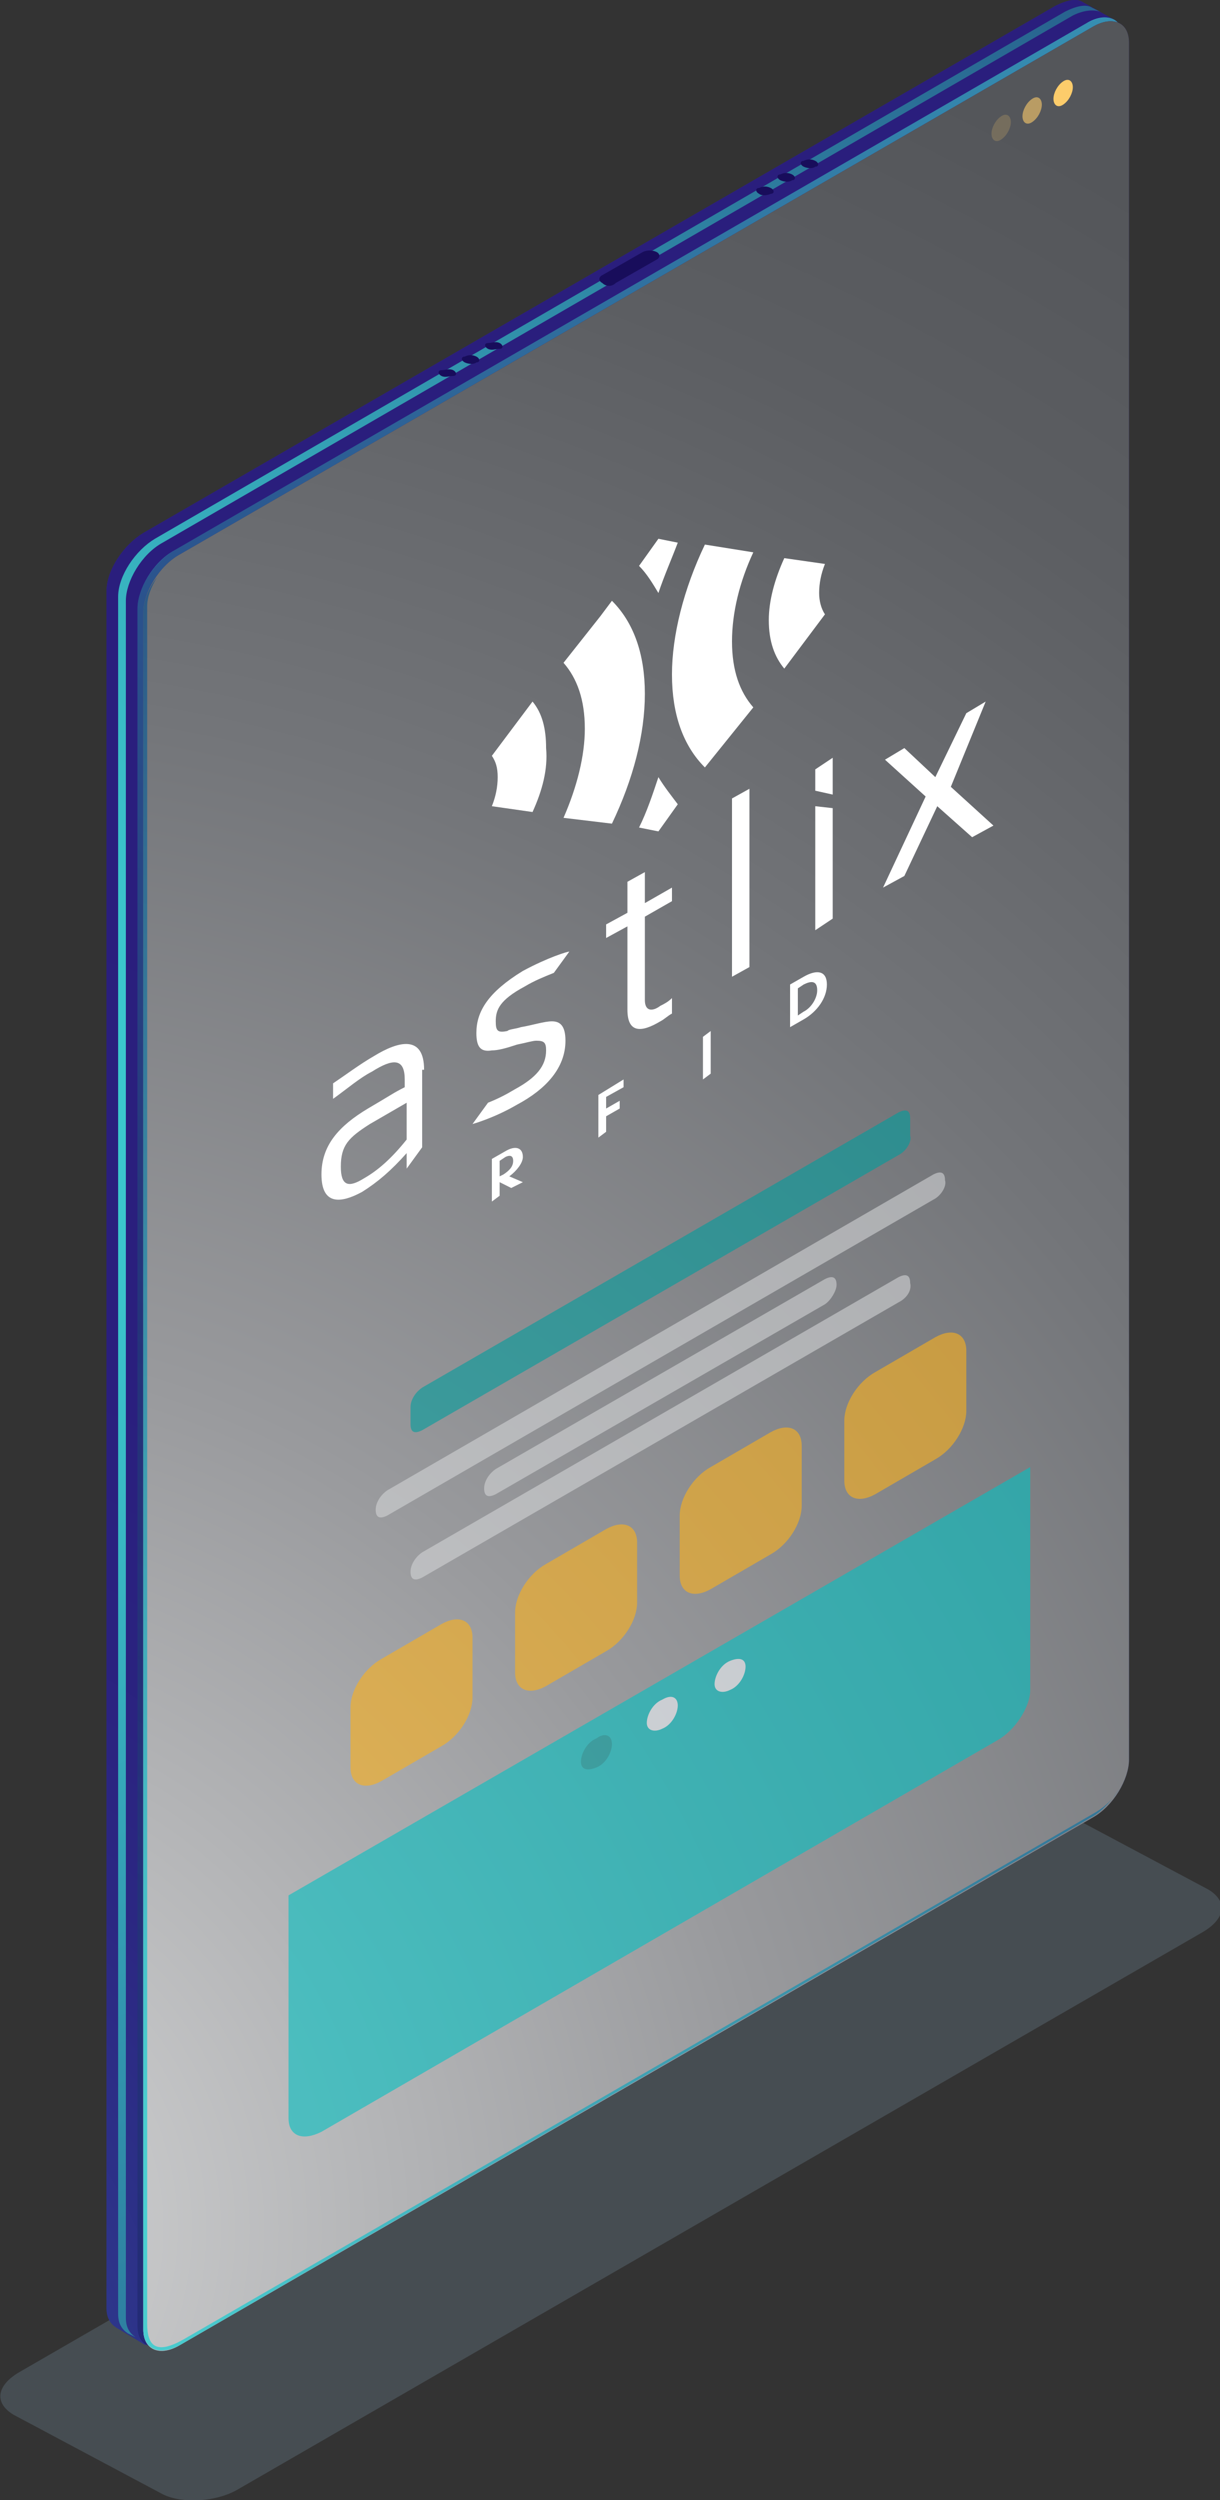 <?xml version="1.0" encoding="utf-8"?>
<!-- Generator: Adobe Illustrator 24.2.0, SVG Export Plug-In . SVG Version: 6.00 Build 0)  -->
<svg version="1.1" id="Layer_1" xmlns="http://www.w3.org/2000/svg" xmlns:xlink="http://www.w3.org/1999/xlink" x="0px" y="0px"
	 viewBox="0 0 63 129" style="enable-background:new 0 0 63 129;" xml:space="preserve">
<rect x="0" y="0" width="63" height="129" fill="#333333" stroke="none"/>
<style type="text/css">
	.st0{opacity:0.2;fill:#92B4D1;}
	.st1{fill:#312A91;}
	.st2{opacity:0.5;fill:url(#SVGID_1_);}
	.st3{fill:url(#SVGID_2_);}
	.st4{opacity:0.7;fill:url(#SVGID_3_);}
	.st5{opacity:0.4;}
	.st6{opacity:0.5;fill:url(#SVGID_4_);}
	.st7{opacity:0.7;fill:url(#SVGID_5_);}
	.st8{opacity:0.5;fill:url(#SVGID_6_);}
	.st9{fill:url(#SVGID_7_);}
	.st10{opacity:0.9;fill:url(#SVGID_8_);}
	.st11{opacity:0.2;fill:#FCCC6B;}
	.st12{opacity:0.6;fill:#FCCC6B;}
	.st13{fill:#FCCC6B;}
	.st14{fill:#180D5B;}
	.st15{fill:#FFFFFF;}
	.st16{opacity:0.6;}
	.st17{fill:#FBB11A;}
	.st18{fill:#03C0C1;}
	.st19{fill:#009C9D;}
	.st20{fill:#D2D3D5;}
	.st21{fill:#EFF3F9;}
</style>
<g>
	<path class="st0" d="M8.4,128.7l-7.7-4.1c-1-0.6-0.9-1.5,0.3-2.2l49.9-28.8c1.1-0.6,2.8-0.7,3.8-0.2l7.7,4.1c1,0.6,0.9,1.5-0.3,2.2
		l-49.9,28.8C11.1,129.1,9.4,129.2,8.4,128.7z"/>
	<g>
		<g>
			<path class="st1" d="M57.5,1l-2,2.4l0,85.7c0,1.1-0.9,2.4-1.9,3l-42.5,24.5L7.5,121L6,120.1l0,0c-0.3-0.2-0.5-0.5-0.5-1l0-88.6
				c0-1.1,0.9-2.4,1.9-3L54.5,0.3c0.6-0.3,1.1-0.4,1.4-0.2l0,0L57.5,1z"/>
			
				<radialGradient id="SVGID_1_" cx="-222.294" cy="-222.517" r="101.456" gradientTransform="matrix(0.5 -0.866 -0.866 -0.5 -101.87 -176.446)" gradientUnits="userSpaceOnUse">
				<stop  offset="0" style="stop-color:#42E8E0"/>
				<stop  offset="1.567662e-02" style="stop-color:#40D8D7"/>
				<stop  offset="6.066751e-02" style="stop-color:#3AAFC0"/>
				<stop  offset="0.111" style="stop-color:#3589AC"/>
				<stop  offset="0.166" style="stop-color:#30699A"/>
				<stop  offset="0.227" style="stop-color:#2C4D8B"/>
				<stop  offset="0.296" style="stop-color:#29377F"/>
				<stop  offset="0.376" style="stop-color:#272675"/>
				<stop  offset="0.475" style="stop-color:#251B6F"/>
				<stop  offset="0.614" style="stop-color:#24146B"/>
				<stop  offset="1" style="stop-color:#24126A"/>
			</radialGradient>
			<path class="st2" d="M57.5,1l-2,2.4l0,85.7c0,1.1-0.9,2.4-1.9,3l-42.5,24.5L7.5,121L6,120.1l0,0c-0.3-0.2-0.5-0.5-0.5-1l0-88.6
				c0-1.1,0.9-2.4,1.9-3L54.5,0.3c0.6-0.3,1.1-0.4,1.4-0.2l0,0L57.5,1z"/>
			
				<radialGradient id="SVGID_2_" cx="-157.575" cy="-192.59" r="179.703" gradientTransform="matrix(0.5 -0.866 -0.866 -0.5 -101.87 -176.446)" gradientUnits="userSpaceOnUse">
				<stop  offset="0" style="stop-color:#42E8E0"/>
				<stop  offset="0.102" style="stop-color:#3CCACE"/>
				<stop  offset="0.344" style="stop-color:#2F87A5"/>
				<stop  offset="0.564" style="stop-color:#255385"/>
				<stop  offset="0.753" style="stop-color:#1E2D6E"/>
				<stop  offset="0.905" style="stop-color:#1A1660"/>
				<stop  offset="1" style="stop-color:#180D5B"/>
			</radialGradient>
			<path class="st3" d="M55.4,0.8L8.4,28c-1.1,0.6-1.9,2-1.9,3l0,88.6c0,0.5,0.2,0.8,0.5,1l0,0l-0.4-0.2l0,0c-0.3-0.2-0.5-0.5-0.5-1
				l0-88.6c0-1.1,0.9-2.4,1.9-3L55,0.6c0.6-0.3,1.1-0.4,1.4-0.2l0,0l0.4,0.2l0,0C56.5,0.5,56,0.5,55.4,0.8z"/>
			<path class="st1" d="M7.1,31.4l0,88.6c0,1.1,0.9,1.4,1.9,0.8l47.1-27.2c1.1-0.6,1.9-2,1.9-3L58,2c0-1.1-0.9-1.4-1.9-0.8L9,28.4
				C7.9,29,7.1,30.4,7.1,31.4z"/>
			
				<linearGradient id="SVGID_3_" gradientUnits="userSpaceOnUse" x1="-202.906" y1="-235.128" x2="-74.012" y2="-235.128" gradientTransform="matrix(0.5 -0.866 -0.866 -0.5 -101.87 -176.446)">
				<stop  offset="0" style="stop-color:#180D5B"/>
				<stop  offset="9.497967e-02" style="stop-color:#1A1660"/>
				<stop  offset="0.247" style="stop-color:#1E2D6E"/>
				<stop  offset="0.436" style="stop-color:#255385"/>
				<stop  offset="0.655" style="stop-color:#2F87A5"/>
				<stop  offset="0.898" style="stop-color:#3CCACE"/>
				<stop  offset="1" style="stop-color:#42E8E0"/>
			</linearGradient>
			<path class="st4" d="M7.1,31.4l0,88.6c0,1.1,0.9,1.4,1.9,0.8l47.1-27.2c1.1-0.6,1.9-2,1.9-3L58,2c0-1.1-0.9-1.4-1.9-0.8L9,28.4
				C7.9,29,7.1,30.4,7.1,31.4z"/>
		</g>
		<g class="st5">
			
				<radialGradient id="SVGID_4_" cx="-204.185" cy="-222.873" r="51.932" gradientTransform="matrix(0.5 -0.866 -0.866 -0.5 -101.87 -176.446)" gradientUnits="userSpaceOnUse">
				<stop  offset="0" style="stop-color:#42E8E0"/>
				<stop  offset="0.102" style="stop-color:#3CCACE"/>
				<stop  offset="0.344" style="stop-color:#2F87A5"/>
				<stop  offset="0.564" style="stop-color:#255385"/>
				<stop  offset="0.753" style="stop-color:#1E2D6E"/>
				<stop  offset="0.905" style="stop-color:#1A1660"/>
				<stop  offset="1" style="stop-color:#180D5B"/>
			</radialGradient>
			<path class="st6" d="M57.8,1.2l-2,2.4l0,85.7c0,1.1-0.9,2.4-1.9,3l-42.5,24.5l-3.6,4.3L7.6,121l0,0c-0.3-0.2-0.5-0.5-0.5-1
				l0-88.6c0-1.1,0.9-2.4,1.9-3L56.1,1.2c0.6-0.3,1.1-0.4,1.4-0.2l0,0L57.8,1.2z"/>
			
				<radialGradient id="SVGID_5_" cx="-201.279" cy="-234.831" r="107.086" gradientTransform="matrix(0.5 -0.866 -0.866 -0.5 -101.87 -176.446)" gradientUnits="userSpaceOnUse">
				<stop  offset="0" style="stop-color:#42E8E0"/>
				<stop  offset="0.102" style="stop-color:#3CCACE"/>
				<stop  offset="0.344" style="stop-color:#2F87A5"/>
				<stop  offset="0.564" style="stop-color:#255385"/>
				<stop  offset="0.753" style="stop-color:#1E2D6E"/>
				<stop  offset="0.905" style="stop-color:#1A1660"/>
				<stop  offset="1" style="stop-color:#180D5B"/>
			</radialGradient>
			<path class="st7" d="M7.4,31.6l0,88.6c0,1.1,0.9,1.4,1.9,0.8l47.1-27.2c1.1-0.6,1.9-2,1.9-3l0-88.6c0-1.1-0.9-1.4-1.9-0.8
				L9.3,28.6C8.2,29.2,7.4,30.6,7.4,31.6z"/>
			<path class="st1" d="M7.4,31.6l0,88.6c0,1.1,0.9,1.4,1.9,0.8l47.1-27.2c1.1-0.6,1.9-2,1.9-3l0-88.6c0-1.1-0.9-1.4-1.9-0.8
				L9.3,28.6C8.2,29.2,7.4,30.6,7.4,31.6z"/>
		</g>
		
			<radialGradient id="SVGID_6_" cx="-192.784" cy="-229.688" r="87.636" gradientTransform="matrix(0.5 -0.866 -0.866 -0.5 -101.87 -176.446)" gradientUnits="userSpaceOnUse">
			<stop  offset="0" style="stop-color:#42E8E0"/>
			<stop  offset="0.102" style="stop-color:#3CCACE"/>
			<stop  offset="0.344" style="stop-color:#2F87A5"/>
			<stop  offset="0.564" style="stop-color:#255385"/>
			<stop  offset="0.753" style="stop-color:#1E2D6E"/>
			<stop  offset="0.905" style="stop-color:#1A1660"/>
			<stop  offset="1" style="stop-color:#180D5B"/>
		</radialGradient>
		<path class="st8" d="M7.4,31.6l0,88.6c0,1.1,0.9,1.4,1.9,0.8l47.1-27.2c1.1-0.6,1.9-2,1.9-3l0-88.6c0-1.1-0.9-1.4-1.9-0.8
			L9.3,28.6C8.2,29.2,7.4,30.6,7.4,31.6z"/>
		
			<radialGradient id="SVGID_7_" cx="-204.185" cy="-229.241" r="123.876" gradientTransform="matrix(0.5 -0.866 -0.866 -0.5 -101.87 -176.446)" gradientUnits="userSpaceOnUse">
			<stop  offset="0" style="stop-color:#D7D8D9"/>
			<stop  offset="5.511536e-02" style="stop-color:#CDCECF"/>
			<stop  offset="0.367" style="stop-color:#999A9D"/>
			<stop  offset="0.639" style="stop-color:#737579"/>
			<stop  offset="0.856" style="stop-color:#5C5E62"/>
			<stop  offset="0.993" style="stop-color:#54565A"/>
		</radialGradient>
		<path class="st9" d="M7.4,31.6l0,88.6c0,1.1,0.9,1.4,1.9,0.8l47.1-27.2c1.1-0.6,1.9-2,1.9-3l0-88.6c0-1.1-0.9-1.4-1.9-0.8
			L9.3,28.6C8.2,29.2,7.4,30.6,7.4,31.6z"/>
		
			<radialGradient id="SVGID_8_" cx="-204.113" cy="-229.689" r="157.262" gradientTransform="matrix(0.5 -0.866 -0.866 -0.5 -101.87 -176.446)" gradientUnits="userSpaceOnUse">
			<stop  offset="0" style="stop-color:#42E8E0"/>
			<stop  offset="0.102" style="stop-color:#3CCACE"/>
			<stop  offset="0.344" style="stop-color:#2F87A5"/>
			<stop  offset="0.564" style="stop-color:#255385"/>
			<stop  offset="0.753" style="stop-color:#1E2D6E"/>
			<stop  offset="0.905" style="stop-color:#1A1660"/>
			<stop  offset="1" style="stop-color:#180D5B"/>
		</radialGradient>
		<path class="st10" d="M7.6,31.3l0,88.6c0,1.2,0.5,1.6,1.9,0.8l47.1-27.2c0.5-0.3,0.9-0.7,1.2-1.2c-0.4,0.6-0.9,1.2-1.5,1.5
			L9.3,121c-1.1,0.6-1.9,0.2-1.9-0.8l0-88.6c0-0.6,0.3-1.3,0.7-1.8C7.8,30.3,7.6,30.8,7.6,31.3z"/>
		<g>
			<path class="st11" d="M52.2,6.3c0-0.3-0.2-0.5-0.5-0.3c-0.3,0.2-0.5,0.6-0.5,0.9c0,0.3,0.2,0.5,0.5,0.3C52,7,52.2,6.6,52.2,6.3z"
				/>
			<path class="st12" d="M53.8,5.4c0-0.3-0.2-0.5-0.5-0.3c-0.3,0.2-0.5,0.6-0.5,0.9c0,0.3,0.2,0.5,0.5,0.3
				C53.6,6.1,53.8,5.7,53.8,5.4z"/>
			<path class="st13" d="M55.4,4.5c0-0.3-0.2-0.5-0.5-0.3c-0.3,0.2-0.5,0.6-0.5,0.9c0,0.3,0.2,0.5,0.5,0.3
				C55.2,5.2,55.4,4.8,55.4,4.5z"/>
		</g>
		<g>
			<g>
				<g>
					<g>
						<path class="st14" d="M25.2,18c-0.2-0.1-0.2-0.3,0-0.3s0.4-0.1,0.6,0c0.2,0.1,0.2,0.3,0,0.3S25.4,18.1,25.2,18z"/>
						<path class="st14" d="M24,18.7c-0.2-0.1-0.2-0.3,0-0.3c0.2-0.1,0.4-0.1,0.6,0c0.2,0.1,0.2,0.3,0,0.3
							C24.5,18.8,24.2,18.8,24,18.7z"/>
						<path class="st14" d="M22.8,19.4c-0.2-0.1-0.2-0.3,0-0.3s0.4-0.1,0.6,0c0.2,0.1,0.2,0.3,0,0.3S23,19.5,22.8,19.4z"/>
					</g>
					<g>
						<path class="st14" d="M41.5,8.6c-0.2-0.1-0.2-0.3,0-0.3c0.2-0.1,0.4-0.1,0.6,0c0.2,0.1,0.2,0.3,0,0.3
							C42,8.7,41.7,8.7,41.5,8.6z"/>
						<path class="st14" d="M40.3,9.3c-0.2-0.1-0.2-0.3,0-0.3c0.2-0.1,0.4-0.1,0.6,0c0.2,0.1,0.2,0.3,0,0.3
							C40.8,9.4,40.5,9.4,40.3,9.3z"/>
						<path class="st14" d="M39.2,10c-0.2-0.1-0.2-0.3,0-0.3c0.2-0.1,0.4-0.1,0.6,0c0.2,0.1,0.2,0.3,0,0.3
							C39.6,10.1,39.3,10.1,39.2,10z"/>
					</g>
				</g>
			</g>
			<path class="st14" d="M31.1,14.6L31.1,14.6c-0.2-0.1-0.2-0.3,0-0.4l2.1-1.2c0.2-0.1,0.5-0.1,0.7,0l0,0c0.2,0.1,0.2,0.3,0,0.4
				l-2.1,1.2C31.6,14.8,31.3,14.8,31.1,14.6z"/>
		</g>
	</g>
	<g>
		<g>
			<g>
				<path class="st15" d="M34,40.1c-0.3,0.9-0.6,1.8-1,2.6l1,0.2l1-1.4C34.7,41.1,34.3,40.6,34,40.1z"/>
				<path class="st15" d="M34,30.6c-0.3-0.5-0.6-1-1-1.4l1-1.4l1,0.2C34.7,28.8,34.3,29.7,34,30.6z"/>
				<path class="st15" d="M40.5,34.5l2.1-2.8c-0.2-0.3-0.3-0.7-0.3-1.1c0-0.5,0.1-1,0.3-1.5l-2.1-0.3C40,29.9,39.7,31,39.7,32
					C39.7,33.1,40,33.9,40.5,34.5z"/>
				<path class="st15" d="M38.9,36.5c-0.7-0.8-1.1-1.9-1.1-3.4s0.4-3.1,1.1-4.6l-2.5-0.4c-1.1,2.3-1.7,4.7-1.7,6.7
					c0,2.1,0.6,3.7,1.7,4.8L38.9,36.5z"/>
				<path class="st15" d="M27.5,41.9l-2.1-0.3c0.2-0.5,0.3-1,0.3-1.5c0-0.5-0.1-0.8-0.3-1.1l2.1-2.8c0.5,0.6,0.7,1.4,0.7,2.4
					C28.3,39.7,28,40.8,27.5,41.9z"/>
				<path class="st15" d="M29.1,42.2c0.7-1.6,1.1-3.2,1.1-4.6c0-1.5-0.4-2.6-1.1-3.4l1.9-2.4l0.6-0.8c1.1,1.1,1.7,2.7,1.7,4.8
					c0,2.1-0.6,4.4-1.7,6.7L29.1,42.2z"/>
			</g>
			<g>
				<path class="st15" d="M26.3,60.7L27,61l-0.6,0.3L25.8,61v0.7l-0.4,0.3v-2.2l0.7-0.4c0.5-0.3,0.9-0.2,0.9,0.3
					C27,60,26.7,60.4,26.3,60.7z M25.8,60.7l0.2-0.1c0.3-0.2,0.5-0.4,0.5-0.7c0-0.3-0.2-0.3-0.4-0.2l-0.3,0.2V60.7z"/>
				<path class="st15" d="M30.9,56.5l1.3-0.8v0.4l-0.9,0.5v0.6l0.7-0.4v0.4l-0.7,0.4v0.8l-0.4,0.3V56.5z"/>
				<path class="st15" d="M36.7,53.2v2.2l-0.4,0.3v-2.2L36.7,53.2z"/>
				<path class="st15" d="M41.5,52.6L40.8,53v-2.2l0.7-0.4c0.7-0.4,1.2-0.3,1.2,0.4C42.7,51.5,42.2,52.2,41.5,52.6z M41.5,50.8
					L41.2,51v1.4l0.3-0.2c0.4-0.2,0.7-0.7,0.7-1.1C42.2,50.6,41.9,50.6,41.5,50.8z"/>
			</g>
			<path class="st15" d="M34.7,51.5v0.8c-0.2,0.1-0.4,0.3-0.6,0.4c-1,0.6-1.7,0.6-1.7-0.6v-4.3l-1.1,0.6v-0.7l1.1-0.6v-1.6l0.9-0.5
				v1.6l1.4-0.8v0.7l-1.4,0.8v4.3c0,0.6,0.4,0.6,0.8,0.3C34.3,51.8,34.5,51.7,34.7,51.5z"/>
			<path class="st15" d="M38.7,49.9l-0.9,0.5l0-9.2l0.9-0.5L38.7,49.9z"/>
			<path class="st15" d="M49.1,40.6l2.2,2l-1.1,0.6l-1.8-1.6l-1.7,3.6l-1.1,0.6l2.2-4.7l-2.1-1.9l1-0.6l1.6,1.5l1.6-3.3l1-0.6
				L49.1,40.6z"/>
			<g>
				<polygon class="st15" points="43,39.1 42.1,39.7 42.1,40.8 43,41 				"/>
				<polygon class="st15" points="42.1,48 43,47.4 43,41.7 42.1,41.6 				"/>
			</g>
			<g>
				<path class="st15" d="M21.9,55.2c0-1.8-1.3-1.5-2.6-0.7c-0.7,0.4-1.5,1-2.1,1.4v0.8c0.7-0.5,1.4-1.1,2-1.4
					c1.1-0.7,1.7-0.7,1.7,0.4v0.4c-0.6,0.3-0.7,0.4-1.9,1.1c-1.5,0.9-2.4,1.9-2.4,3.4c0,1.6,1,1.5,2.1,0.9c0.8-0.5,1.5-1.1,2.3-2
					l0,0.8l0.8-1.1V55.2z M21,58.8c-0.8,1-1.5,1.6-2.2,2c-0.8,0.5-1.2,0.4-1.2-0.6c0-1.1,0.4-1.5,1.5-2.2l1.9-1.1V58.8z"/>
			</g>
			<path class="st15" d="M28.5,52.7c-0.4,0-1,0.2-1.6,0.3c-0.3,0.1-0.6,0.1-0.7,0.2c-0.5,0.1-0.6,0-0.6-0.5c0-0.6,0.2-1.1,1.5-1.8
				c0.5-0.3,1-0.5,1.5-0.7l0.8-1.1c-0.1,0-1.1,0.3-2.4,1c-1.8,1.1-2.4,2.1-2.4,3.2c0,0.7,0.2,1,0.8,0.9c0.3,0,0.7-0.1,1.3-0.3
				c0.5-0.1,0.8-0.2,1-0.2c0.4,0,0.5,0.1,0.5,0.5c0,0.8-0.5,1.4-1.6,2c-0.5,0.3-0.9,0.5-1.4,0.7L24.4,58c0,0,1.1-0.3,2.3-1
				c1.5-0.8,2.5-1.9,2.5-3.3C29.2,52.9,28.9,52.7,28.5,52.7z"/>
		</g>
	</g>
	<g class="st16">
		<g>
			<path class="st17" d="M22.8,90.1l-3.1,1.8c-0.9,0.5-1.6,0.2-1.6-0.7v-3.1c0-0.9,0.7-2,1.6-2.5l3.1-1.8c0.9-0.5,1.6-0.2,1.6,0.7
				v3.1C24.4,88.5,23.7,89.6,22.8,90.1z"/>
			<path class="st17" d="M31.3,85.2l-3.1,1.8c-0.9,0.5-1.6,0.2-1.6-0.7v-3.1c0-0.9,0.7-2,1.6-2.5l3.1-1.8c0.9-0.5,1.6-0.2,1.6,0.7
				v3.1C32.9,83.6,32.2,84.7,31.3,85.2z"/>
			<path class="st17" d="M39.8,80.2L36.7,82c-0.9,0.5-1.6,0.2-1.6-0.7v-3.1c0-0.9,0.7-2,1.6-2.5l3.1-1.8c0.9-0.5,1.6-0.2,1.6,0.7
				v3.1C41.4,78.6,40.7,79.7,39.8,80.2z"/>
			<path class="st17" d="M48.3,75.3l-3.1,1.8c-0.9,0.5-1.6,0.2-1.6-0.7v-3.1c0-0.9,0.7-2,1.6-2.5l3.1-1.8c0.9-0.5,1.6-0.2,1.6,0.7
				v3.1C49.9,73.7,49.2,74.8,48.3,75.3z"/>
		</g>
		<path class="st18" d="M14.9,97.8v11.5c0,0.9,0.7,1.2,1.7,0.7l34.9-20.2c0.9-0.5,1.7-1.7,1.7-2.6V75.7L14.9,97.8z"/>
		<path class="st19" d="M46.4,59.6L21.8,73.8c-0.4,0.2-0.6,0.1-0.6-0.3v-0.9c0-0.4,0.3-0.8,0.6-1l24.6-14.2c0.4-0.2,0.6-0.1,0.6,0.3
			v0.9C47.1,58.9,46.8,59.4,46.4,59.6z"/>
		<g>
			<g>
				<path class="st20" d="M48.2,61.9L20,78.2c-0.4,0.2-0.6,0.1-0.6-0.3l0,0c0-0.4,0.3-0.8,0.6-1l28.2-16.3c0.4-0.2,0.6-0.1,0.6,0.3
					l0,0C48.9,61.2,48.6,61.7,48.2,61.9z"/>
				<path class="st20" d="M42.6,67.3l-17,9.8c-0.4,0.2-0.6,0.1-0.6-0.3l0,0c0-0.4,0.3-0.8,0.6-1l17-9.8c0.4-0.2,0.6-0.1,0.6,0.3l0,0
					C43.2,66.6,42.9,67.1,42.6,67.3z"/>
				<path class="st20" d="M46.4,67.2L21.8,81.4c-0.4,0.2-0.6,0.1-0.6-0.3l0,0c0-0.4,0.3-0.8,0.6-1l24.6-14.2
					c0.4-0.2,0.6-0.1,0.6,0.3l0,0C47.1,66.6,46.8,67,46.4,67.2z"/>
			</g>
		</g>
		<g>
			<path class="st19" d="M31.6,90c0,0.4-0.3,1-0.8,1.2s-0.8,0.1-0.8-0.3c0-0.4,0.3-1,0.8-1.2C31.2,89.4,31.6,89.5,31.6,90z"/>
			<path class="st21" d="M35,88c0,0.4-0.3,1-0.8,1.2c-0.4,0.2-0.8,0.1-0.8-0.3c0-0.4,0.3-1,0.8-1.2C34.7,87.4,35,87.6,35,88z"/>
			<path class="st21" d="M38.5,86c0,0.4-0.3,1-0.8,1.2c-0.4,0.2-0.8,0.1-0.8-0.3c0-0.4,0.3-1,0.8-1.2S38.5,85.6,38.5,86z"/>
		</g>
	</g>
</g>
</svg>
